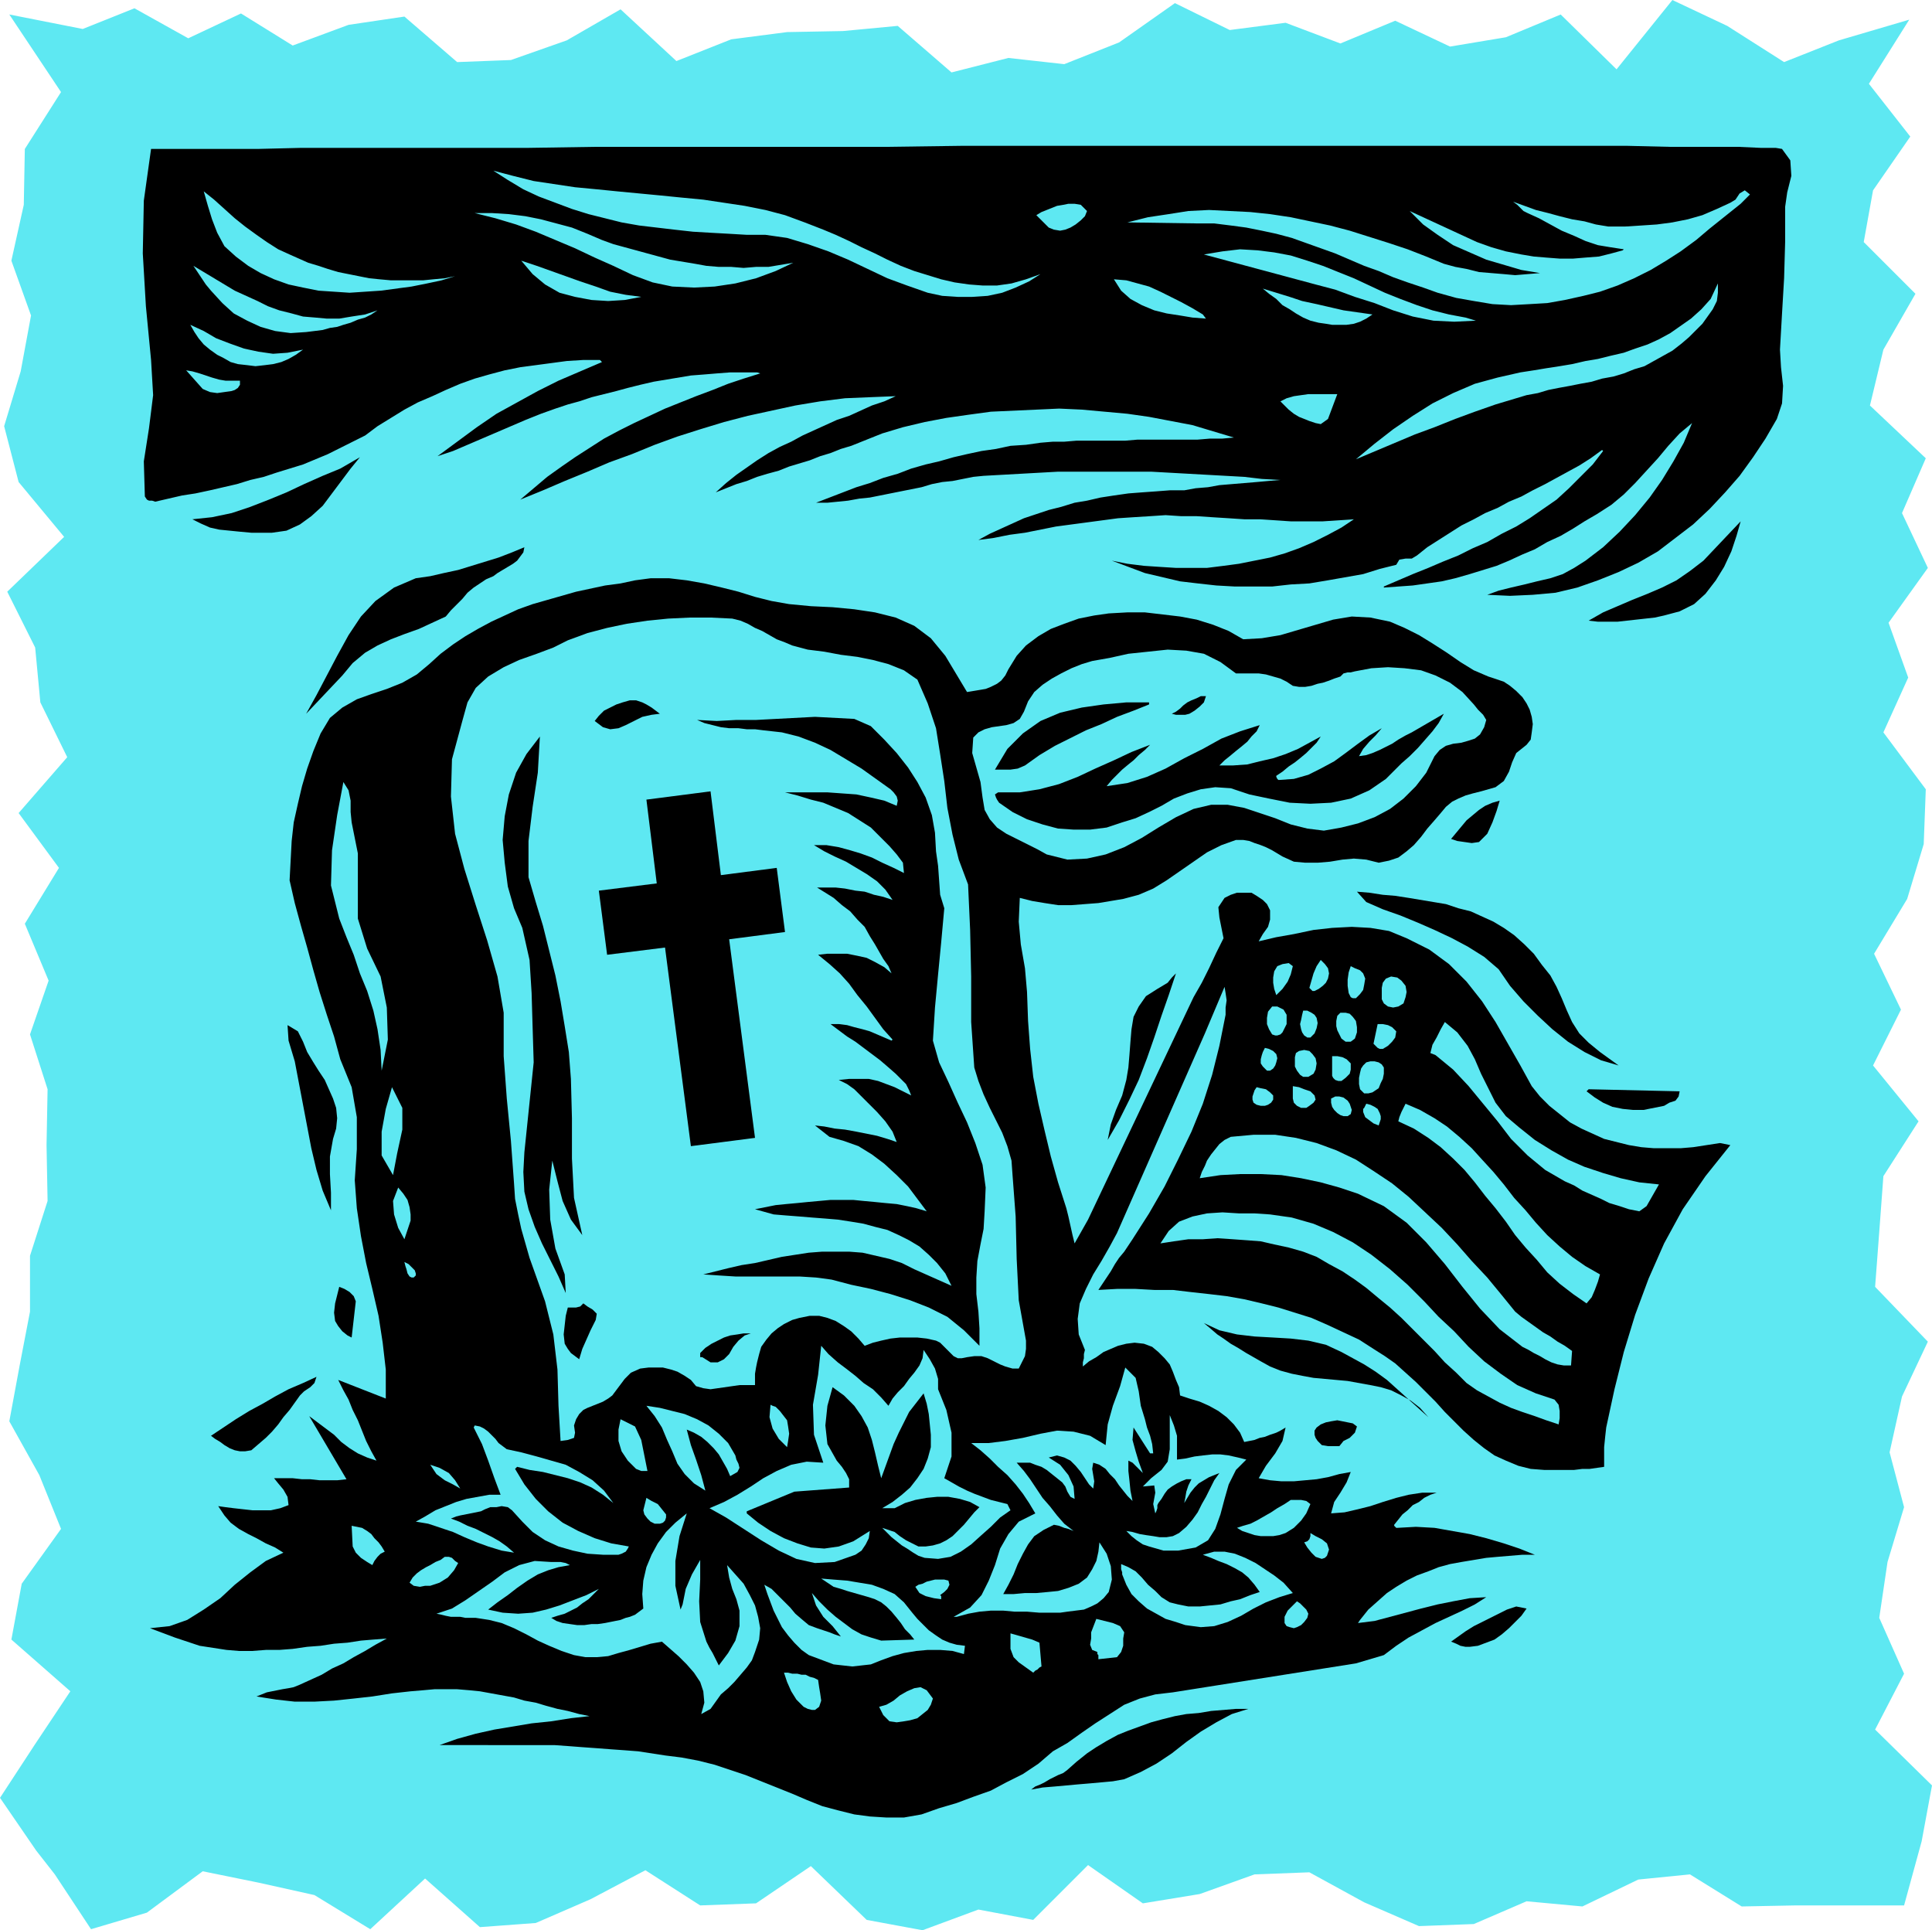 <svg xmlns="http://www.w3.org/2000/svg" width="1.868in" height="1.866in" fill-rule="evenodd" stroke-linecap="round" preserveAspectRatio="none" viewBox="0 0 1868 1866"><style>.pen1{stroke:none}.brush2{fill:#5ee8f2}.brush3{fill:#000}</style><path d="m1841 1842 17-62 10-54-55-54 28-54-24-54 8-54 16-53-14-53 12-54 25-53-51-53 4-53 4-54 34-53-44-54 27-54-26-54 32-53 16-53 2-53-41-55 24-53-19-53 38-53-25-53 23-53-54-51 13-54 31-54-50-50 9-50 36-52-40-51 39-62-68 20-53 21-55-35-53-25-54 67-54-53-53 22-54 9-53-25-53 22-53-20-54 7-53-26-54 38-53 21-54-6-55 14-52-45-53 5-54 1-54 7-53 21-54-50-52 30-54 19-52 2-51-44-54 8-54 20-50-31-51 24-52-29-50 20L9 14l50 75-35 55-1 54-12 54 19 53-10 54-16 53 14 54 44 53-55 53 27 54 5 53 26 53-47 54 39 53-33 54 23 55-18 52 17 53-1 54 1 54-17 53v54l-10 52-10 54 29 52 21 52-38 53-10 54 57 50-34 51-34 52 35 51 18 23 35 53 54-16 54-40 54 11 54 12 54 33 53-49 53 47 54-4 53-23 53-28 53 34 54-2 53-36 54 52 54 10 54-20 53 10 53-53 53 37 55-9 53-19 53-2 53 29 53 23 53-2 51-22 54 5 54-26 50-5 50 31 52-1h105z" class="pen1 brush2"/><path d="m1723 144 8 11 1 15-4 16-2 14v34l-1 35-2 34-2 35 1 17 2 18-1 17-5 15-11 19-12 18-13 18-14 16-15 16-16 15-17 13-17 13-19 11-19 9-20 8-20 7-21 5-22 2-22 1-22-1 11-4 12-3 13-3 12-3 13-3 12-4 11-6 11-7 17-13 16-15 15-16 14-17 12-17 11-18 10-18 8-19-12 10-11 12-10 12-11 12-11 12-11 11-12 10-14 9-12 7-11 7-12 7-13 6-12 7-12 5-13 6-12 5-13 4-13 4-14 4-13 3-14 2-14 2-14 1-14 1v-1l14-6 14-6 15-6 14-6 15-6 14-7 14-6 14-8 14-7 13-8 13-9 13-9 12-11 11-11 12-12 10-13-1-1-11 8-11 7-11 6-11 6-11 6-12 6-11 6-12 5-11 6-12 5-11 6-12 6-11 7-11 7-11 7-10 8-5 3h-6l-6 1-3 5-16 4-16 5-17 3-17 3-18 3-18 1-18 2h-36l-18-1-18-2-17-2-17-4-17-4-16-6-16-6 15 3 16 2 15 1 16 1h30l16-2 15-2 15-3 15-3 14-4 14-5 14-6 14-7 13-7 12-8-15 1-15 1h-31l-15-1-15-1h-15l-15-1-16-1-15-1h-15l-15-1-15 1-16 1-15 1-15 2-15 2-15 2-15 2-15 3-15 3-15 2-15 3-15 2 11-6 11-5 11-5 11-5 12-4 12-4 12-3 13-4 12-2 13-3 13-2 14-2 13-1 14-1 13-1h14l11-2 12-1 11-2 12-1 12-1 12-1 11-1 12-1-18-1-17-2-18-1-18-1-18-1-18-1-18-1h-90l-18 1-18 1-18 1-18 1-10 1-10 2-10 2-10 1-10 2-10 3-10 2-10 2-10 2-10 2-10 2-10 1-11 2-10 1-10 1h-11l13-5 13-5 13-5 13-4 13-5 14-4 13-5 14-4 13-3 14-4 13-3 14-3 14-2 14-3 15-1 14-2 12-1h11l12-1h47l12-1h58l12-1h12l11-1-20-6-20-6-21-4-21-4-21-3-22-2-22-2-22-1-22 1-22 1-22 1-22 3-21 3-21 4-21 5-20 6-10 4-10 4-10 4-10 3-10 4-10 3-10 4-10 3-10 3-10 4-11 3-10 3-10 4-10 3-10 4-10 4 10-9 10-8 10-7 10-7 11-7 11-6 11-5 11-6 11-5 11-5 11-5 12-4 11-5 11-5 12-4 11-5-25 1-24 1-24 3-24 4-23 5-23 5-23 6-23 7-22 7-22 8-22 9-22 8-21 9-22 9-21 9-22 9 13-11 13-11 14-10 13-9 14-9 14-9 15-8 14-7 15-7 15-7 15-6 15-6 16-6 15-6 15-5 16-5-3-1h-26l-13 1-12 1-13 1-12 2-12 2-12 2-13 3-12 3-11 3-12 3-12 3-12 4-11 3-12 4-14 5-15 6-14 6-14 6-14 6-14 6-14 6-15 5 19-14 19-14 19-13 20-11 20-11 20-10 21-9 21-9-2-2h-16l-16 1-15 2-15 2-15 2-15 3-15 4-14 4-14 5-14 6-13 6-14 6-13 7-13 8-13 8-12 9-12 6-12 6-12 6-12 5-12 5-13 4-13 4-12 4-13 3-13 4-13 3-13 3-14 3-13 2-13 3-13 3-3-1h-3l-2-1-2-3-1-34 5-32 4-32-2-34-5-52-3-51 1-51 7-50h103l41-1h219l65-1h282l74-1h643l42 1h66l22 1h14l6 1z" class="pen1 brush3"/><path d="m796 222 12 5 13 6 12 6 13 6 12 6 13 6 13 5 13 4 13 4 13 3 14 2 13 1h14l14-2 14-4 14-5-11 7-13 6-13 5-14 3-15 1h-14l-15-1-14-3-20-7-19-7-19-9-19-9-19-8-20-7-20-6-21-3h-18l-17-1-18-1-17-1-18-2-17-2-17-2-17-3-16-4-16-4-16-5-16-6-16-6-15-7-15-9-14-9 19 5 20 5 20 3 20 3 21 2 20 2 21 2 21 2 20 2 21 2 20 3 20 3 20 4 19 5 19 7 18 7zm-516 24 9 4 9 4 10 3 9 3 10 3 10 2 10 2 10 2 10 1 11 1h31l10-1 11-1 10-2-13 4-14 3-15 3-15 2-15 2-15 1-15 1-15-1-15-1-15-3-14-3-14-5-13-6-12-7-12-9-11-10-7-13-5-13-4-13-4-14 10 8 10 9 10 9 10 8 11 8 10 7 11 7 11 5zm1412-58-4 4-5 5-5 4-5 4-5 4-5 4-5 4-5 4-13 11-15 11-14 9-15 9-16 8-16 7-17 6-16 4-18 4-17 3-17 1-18 1-18-1-18-3-17-3-18-5-14-5-15-5-14-5-14-6-14-5-14-6-14-6-14-5-14-5-14-5-15-4-14-3-15-3-15-2-16-2h-16l-68-1 20-5 20-3 19-3 20-1 20 1 20 1 19 2 20 3 19 4 19 4 19 5 19 6 19 6 18 6 18 7 17 7 11 3 11 2 12 3 12 1 12 1 11 1 12-1 12-1-18-3-17-5-17-5-16-7-16-7-15-10-14-10-13-13 13 6 13 6 13 6 13 6 13 6 14 5 14 4 15 3 12 2 12 1 13 1h13l12-1 13-1 12-3 11-3 1-1-13-2-12-2-12-4-11-5-12-5-11-6-11-6-11-5-4-2-3-3-3-3-4-3 11 4 11 4 12 3 11 3 12 3 12 2 11 3 12 2h16l16-1 15-1 15-2 15-3 14-4 14-6 13-6 5-3 4-6 5-3 5 4zm-641 16-2 5-4 4-5 4-5 3-5 2-5 1-6-1-5-2-12-12 5-3 5-2 5-2 5-2 6-1 5-1h6l6 1 6 6zm-469 28 11 4 11 3 11 3 11 3 11 3 11 3 12 2 12 2 11 2 12 1h12l12 1 12-1h12l12-2 12-2-17 8-19 7-20 5-20 3-20 1-21-1-19-4-19-7-19-9-18-8-19-9-19-8-19-8-19-7-20-6-20-5h17l16 1 16 2 15 3 15 4 15 4 15 6 14 6z" class="pen1 brush2"/><path d="m1417 307 10 3-21 1-20-1-20-4-19-6-18-7-19-6-19-7-19-5-108-29 18-3 17-2 17 1 16 2 16 3 16 5 15 5 15 6 15 6 15 7 15 7 15 6 16 6 15 5 16 4 16 3zm-797-20-16 3-16 1-16-1-16-3-15-4-14-8-12-10-11-13 15 5 14 5 14 5 14 5 15 5 14 5 15 3 15 2zm-255 13-6 4-6 3-7 2-7 3-7 2-6 2-7 1-7 2-16 2-15 1-15-2-14-4-13-6-13-7-11-10-11-12-5-6-4-6-4-6-4-6 10 6 10 6 10 6 10 6 11 5 11 5 10 5 11 4 12 3 11 3 12 1 11 1h12l12-2 13-2 12-4zm798 4 3 4-13-1-12-2-13-2-12-3-12-5-11-6-9-8-7-11 12 1 11 3 11 3 11 5 10 5 10 5 11 6 10 6zm463 28-9 7-9 5-9 5-9 5-10 3-10 4-10 3-11 2-10 3-11 2-10 2-11 2-10 2-10 3-11 2-10 3-20 6-20 7-19 7-20 8-19 7-19 8-19 8-19 8 18-15 18-14 19-13 19-12 20-10 21-9 22-6 22-5 13-2 12-2 13-2 12-2 13-3 12-2 12-3 13-3 11-4 12-4 11-5 11-6 10-7 10-7 10-9 9-10 7-15v9l-1 8-4 8-5 7-5 7-7 7-6 6-7 6zm-299-28-6 4-6 3-6 2-7 1h-14l-6-1-7-1-8-2-7-3-7-4-6-4-7-4-6-6-7-5-6-5 13 4 13 4 12 4 14 3 13 3 13 3 14 2 14 2zM293 338l-7 5-7 4-7 3-8 2-8 1-9 1-8-1-9-1-7-2-7-4-6-3-7-5-6-5-5-6-4-6-4-7 13 6 12 7 13 5 14 5 14 3 14 2 14-1 15-3zm-61 30v4l-2 3-3 2-3 1-7 1-7 1-7-1-7-3-16-18 6 1 7 2 6 2 6 2 7 2 6 1h14zm1061 13-3 8-3 8-3 8-7 5-5-1-6-2-5-2-5-2-5-3-5-4-4-4-4-4 6-3 7-2 7-1 7-1h28z" class="pen1 brush2"/><path d="M263 515h-20l-11-1-10-1-10-1-9-2-9-4-8-4 19-2 19-4 18-6 18-7 17-7 17-8 18-8 17-7 19-11-9 11-9 12-9 12-9 12-11 10-11 8-13 6-14 2zm1346 80-9 2-9 1-9 1-9 1-9 1h-19l-9-1 14-8 14-6 14-6 15-6 14-6 14-7 13-9 13-10 36-38-4 14-5 15-7 15-8 13-10 13-11 10-14 7-15 4zM477 557l-7 3-6 4-6 4-6 5-5 6-6 6-5 5-5 6-13 6-13 6-14 5-13 5-13 6-12 7-12 10-10 12-35 37 10-18 10-19 10-19 11-20 12-18 14-15 18-13 21-9 14-2 13-3 14-3 13-4 13-4 13-4 13-5 12-5-1 5-3 4-3 4-4 3-5 3-5 3-5 3-4 3zm286 27 21 2 21 1 21 2 20 3 20 5 18 8 16 12 14 17 21 35 6-1 6-1 6-1 5-2 6-3 4-3 4-5 3-6 8-13 9-10 12-9 12-7 13-5 14-5 15-3 14-2 18-1h17l17 2 17 2 16 3 16 5 15 6 14 8 18-1 18-3 17-5 17-5 17-5 18-3 18 1 19 4 14 6 14 7 13 8 14 9 13 9 13 8 14 6 15 5 6 4 6 5 6 6 4 6 3 6 2 7 1 7-1 8-1 7-4 5-5 4-5 4-4 9-3 9-5 9-8 6-7 2-7 2-8 2-7 2-7 3-6 3-6 5-5 6-6 7-7 8-6 8-7 8-7 6-8 6-9 3-10 2-12-3-12-1-11 1-12 2-12 1h-12l-11-1-11-5-5-3-5-3-6-3-5-2-6-2-5-2-6-1h-7l-14 5-14 7-13 9-13 9-13 9-13 8-14 6-15 4-12 2-12 2-13 1-13 1h-13l-13-2-12-2-12-3-1 23 2 22 4 23 2 23 1 28 2 27 3 27 5 26 6 26 6 25 7 25 8 25 2 8 2 9 2 9 2 8 13-23 102-215 8-14 7-14 7-15 7-14-2-10-2-10-1-10 6-9 6-3 6-2h14l5 3 6 4 4 4 3 6v9l-2 7-5 7-4 7 17-4 17-3 19-4 18-2 19-1 18 1 18 3 17 7 22 11 19 14 17 17 15 19 13 20 12 21 12 21 11 20 8 10 9 9 10 8 10 8 11 6 11 5 11 5 12 3 12 3 12 2 12 1h26l12-1 13-2 13-2 10 2-24 30-22 32-18 33-15 34-13 35-11 36-9 36-8 37-1 9-1 10v19l-7 1-7 1h-7l-8 1h-29l-13-1-12-3-12-5-11-5-10-7-10-8-10-9-9-9-9-9-9-10-10-10-9-9-10-9-10-9-10-7-11-7-14-9-15-7-15-7-16-7-16-5-16-5-16-4-17-4-17-3-17-2-18-2-17-2h-18l-18-1h-18l-18 1 4-6 4-6 4-6 4-7 4-6 5-6 4-6 4-6 16-25 15-26 13-26 13-27 11-27 9-28 7-28 6-30v-7l1-7-1-7-1-6-19 45-85 193-7 13-8 14-8 13-7 14-6 14-2 15 1 15 6 15-1 4v4l-1 4v4l6-5 7-4 7-5 7-3 7-3 8-2 8-1 9 1 8 3 6 5 6 6 5 6 3 7 3 8 3 7 1 8 9 3 10 3 9 4 9 5 8 6 7 7 6 8 4 9 5-1 5-1 5-2 5-1 5-2 6-2 4-2 5-3-3 13-7 12-9 12-7 12 11 2 11 1h12l11-1 11-1 11-2 11-3 11-2-4 10-6 10-6 9-3 11 13-1 13-3 12-3 12-4 13-4 12-3 13-2h14l-6 2-6 3-5 4-6 3-5 5-5 4-4 5-4 5v1l1 1 1 1h1l18-1 18 1 17 3 17 3 16 4 17 5 15 5 15 6h-12l-12 1-12 1-11 1-12 2-12 2-11 2-11 3-10 4-11 4-10 5-10 6-9 6-9 8-9 8-8 10-2 3 16-2 15-4 15-4 15-4 16-4 15-3 16-3 16-1-11 7-12 6-13 6-13 6-13 7-13 7-12 8-12 9-27 8-177 28-17 2-15 4-15 6-14 9-14 9-13 9-14 10-14 8-14 12-15 10-16 8-15 8-17 6-16 6-17 5-17 6-17 3h-17l-16-1-15-2-16-4-15-4-15-6-14-6-15-6-15-6-15-6-15-5-15-5-16-4-16-3-16-2-13-2-13-2-13-1-14-1-13-1-14-1-13-1-14-1H425l17-6 18-5 18-4 18-3 18-3 19-2 19-3 18-2-10-2-11-3-10-2-11-3-10-3-11-2-10-3-11-2-11-2-11-2-10-1-12-1h-22l-11 1-12 1-18 2-19 3-18 2-19 2-19 1h-19l-18-2-19-3 5-2 5-2 5-1 5-1 5-1 6-1 5-1 5-2 11-5 11-5 10-6 11-5 10-6 11-6 10-6 11-6-13 1-12 1-13 2-13 1-13 2-13 1-14 2-13 1h-13l-13 1h-13l-12-1-13-2-13-2-12-4-12-4-24-9 19-2 17-6 16-10 16-11 14-13 15-12 15-11 17-8-8-5-9-4-9-5-8-4-9-5-8-6-6-7-6-9 7 1 8 1 9 1 9 1h18l9-2 8-3-1-8-4-7-5-6-4-5h18l9 1h8l9 1h17l9-1-36-61 8 6 8 6 8 6 7 7 8 6 8 5 9 4 9 3-5-9-5-10-4-10-4-10-5-10-4-10-5-9-5-10 46 18v-28l-3-26-4-26-6-26-6-25-5-26-4-27-2-27 2-30v-31l-5-29-11-27-6-22-7-21-7-22-6-21-6-22-6-21-6-22-5-22 1-19 1-19 2-18 4-18 4-17 5-17 6-17 7-17 9-15 12-10 14-8 14-5 15-5 15-6 14-8 12-10 11-10 12-9 12-8 12-7 13-7 13-6 13-6 14-5 14-4 14-4 14-4 14-3 14-3 15-2 14-3 15-2h18l17 2 17 3 17 4 16 4 16 5 16 4 17 3z" class="pen1 brush3"/><path d="m766 624 15 4 16 2 16 3 16 2 15 3 15 4 15 6 13 9 10 23 8 24 4 25 4 26 3 26 5 26 6 24 9 24 2 44 1 45v44l3 44 4 13 5 13 6 13 6 12 6 12 5 13 4 14 1 14 3 40 1 41 2 40 7 39v8l-1 7-3 6-3 6h-6l-7-2-5-2-6-3-6-3-6-2h-7l-7 1-5 1h-4l-4-2-3-3-3-3-4-4-3-3-4-2-9-2-9-1h-17l-9 1-9 2-8 2-8 3-6-7-7-7-7-5-8-5-8-3-8-2h-9l-10 2-7 2-8 4-6 4-6 5-5 6-5 7-2 7-2 8-1 5-1 6v11h-15l-7 1-7 1-7 1-7 1-7-1-7-2-5-6-6-4-7-4-6-2-8-2h-14l-8 1-9 4-6 6-6 8-6 8-4 3-5 3-5 2-5 2-5 2-4 2-4 4-3 5-2 6 1 7-1 5-6 2-7 1-2-34-1-35-4-34-8-32-5-14-5-14-5-14-4-14-4-14-3-14-3-15-1-15-3-41-4-41-3-41v-42l-6-35-10-35-11-34-11-35-9-34-4-36 1-36 10-37 5-18 8-14 12-11 15-9 15-7 17-6 16-6 14-7 19-7 19-5 19-4 20-3 20-2 21-1h20l21 1 8 2 7 3 7 4 7 3 7 4 7 4 8 3 7 3zm429 27h22l7 1 7 2 7 2 6 3 6 4 6 1h6l6-1 6-2 5-1 6-2 5-2 6-2 3-3 4-1h3l4-1 16-3 16-1 16 1 16 2 14 5 14 7 12 9 11 12 4 5 5 5 3 5-2 7-4 7-5 4-6 2-7 2-8 1-7 2-6 4-5 6-8 16-10 13-12 12-13 10-15 8-16 6-16 4-17 3-16-2-16-4-15-6-15-5-15-5-16-3h-16l-17 4-17 8-17 10-16 10-17 9-18 7-18 4-19 1-20-5-9-5-10-5-10-5-10-5-9-6-7-8-5-9-2-12-2-15-4-14-4-14 1-15 5-5 6-3 7-2 7-1 7-1 7-2 6-4 4-7 4-10 6-9 8-7 9-6 9-5 10-5 10-4 10-3 17-3 18-4 19-2 19-2 18 1 17 3 16 8 15 11z" class="pen1 brush2"/><path d="m1166 673-2 6-4 4-5 4-5 3-4 1h-9l-4-1 4-2 4-3 3-3 4-3 4-2 5-2 4-2h5zm-528 17-8 1-9 2-8 4-8 4-7 3-8 1-7-2-8-6 4-5 5-5 6-3 6-3 6-2 7-2h6l6 2 4 2 5 3 4 3 4 3zm473-9-15 6-16 6-15 7-15 6-16 8-14 7-15 9-14 10-7 3-7 1h-15l12-20 15-15 17-12 19-8 21-5 21-3 22-2h22v2zm229 72-16 11-18 8-19 4-20 1-20-1-20-4-19-4-18-6-15-1-14 2-13 4-13 5-12 7-12 6-13 6-13 4-15 5-16 2h-16l-15-1-15-4-15-5-14-7-13-9-2-3-1-2-1-3 3-2h21l19-3 19-5 18-7 17-8 18-8 17-8 18-7-5 5-6 5-5 5-5 4-6 5-5 5-5 5-5 6 20-3 19-6 18-8 18-10 18-9 18-10 18-7 19-6-3 6-5 5-4 5-6 5-5 4-6 5-5 4-5 5h13l14-1 12-3 13-3 12-4 12-5 11-6 11-6-4 6-5 5-5 5-6 5-5 4-6 4-6 5-6 4v1l1 2 1 1h1l14-1 14-4 12-6 13-7 11-8 12-9 11-8 12-7-6 7-6 6-6 7-4 7 7-1 6-2 7-3 6-3 6-3 6-4 7-4 6-3 31-18-5 9-6 8-7 8-7 8-8 8-8 7-8 8-7 7zm-498-51 13 13 12 13 11 14 9 14 8 15 6 17 3 17 1 18 2 14 1 14 1 14 4 13-3 33-3 31-3 32-2 32 6 21 9 19 9 20 9 19 8 20 7 21 3 22-1 23-1 17-3 15-3 16-1 16v16l2 17 1 16v17l-15-15-16-13-18-9-18-7-19-6-19-5-19-4-19-5-15-2-16-1h-62l-16-1-15-1 12-3 12-3 13-3 13-2 13-3 13-3 13-2 13-2 13-1h26l13 1 13 3 13 3 12 4 12 6 36 16-6-12-8-10-8-8-9-8-10-6-10-5-11-5-12-3-11-3-12-2-13-2-12-1-13-1-12-1-13-1-12-1-18-5 10-2 10-2 10-1 11-1 10-1 11-1 11-1h22l10 1 11 1 10 1 11 1 10 2 9 2 10 3-9-12-9-12-11-11-12-11-12-9-13-8-14-5-14-4-14-11 9 1 10 2 10 1 11 2 10 2 10 2 10 3 9 3-4-10-7-10-8-9-8-8-7-7-7-7-7-5-8-4 10-1h19l9 2 8 3 8 3 8 4 8 4-2-5-3-6-5-5-5-5-8-7-7-6-8-6-8-6-8-6-8-5-8-6-8-6h8l8 1 7 2 8 2 7 2 7 3 7 3 7 3 1-1-9-10-8-11-8-11-9-11-8-11-9-10-10-9-11-9 9-1h19l10 2 9 2 8 4 9 5 7 6-3-7-5-7-4-7-4-7-5-8-5-9-7-7-7-8-8-6-8-7-8-5-8-5h18l9 1 10 2 9 1 9 3 9 2 9 3-7-10-8-8-10-7-10-6-10-6-11-5-10-5-10-6h12l12 2 11 3 10 3 11 4 10 5 11 5 10 5-1-10-6-8-7-8-8-8-10-10-11-7-11-7-12-5-12-5-12-3-13-4-12-3h41l14 1 14 1 14 3 13 3 12 5 1-5-1-4-3-4-3-3-14-10-14-10-15-9-15-9-15-7-16-6-16-4-18-2-8-1h-8l-8-1h-9l-8-1-8-2-8-2-7-3 19 1 19-1h19l19-1 19-1 19-1 19 1 19 1 16 7zM511 848l7 24 7 23 6 24 6 24 5 25 4 24 4 25 2 26 1 38v39l2 38 8 36-11-15-8-18-5-19-5-20-3 28 1 29 5 28 9 25 1 18-7-16-8-16-8-16-7-16-6-17-4-17-1-19 1-19 9-87-1-33-1-34-2-32-7-31-8-19-6-21-3-23-2-22 2-23 4-21 7-21 10-18 13-17-2 35-5 33-4 33v35z" class="pen1 brush3"/><path d="m340 795 6 30v63l9 29 13 27 6 30 1 31-6 30-1-20-3-20-4-18-6-19-7-17-6-18-7-17-7-18-8-32 1-34 5-34 6-32 5 8 2 10v11l1 10z" class="pen1 brush2"/><path d="m1430 814-7 1-7-1-7-1-6-2 5-6 5-6 5-6 6-5 6-5 6-4 7-3 7-2-3 10-4 11-5 11-8 8zm61 119 8 10 6 11 5 11 5 12 5 11 7 11 9 9 11 9 18 13-17-5-16-8-16-10-15-12-14-13-14-14-13-15-11-16-14-12-16-10-15-8-17-8-16-7-17-7-17-6-16-7-9-10 12 1 13 2 12 1 13 2 12 2 12 2 12 2 12 4 12 3 11 5 11 5 10 6 10 7 10 9 9 9 8 11z" class="pen1 brush3"/><path d="m1284 946-2 4-3 3-4 3-4 2h-2l-1-1-1-1-1-1 2-7 2-7 3-7 4-6 4 4 3 4 1 5-1 5zm-34-12-2 8-3 7-5 7-6 6-2-6-1-6v-5l1-6 3-5 5-2 6-1 4 3zm70 12-1 6-1 5-3 4-4 4h-3l-2-1-1-2-1-2-1-7v-6l1-7 2-6 4 2 5 2 3 3 2 5z" class="pen1 brush2"/><path d="m1071 1102 3-15 5-14 6-14 4-15 2-12 1-12 1-13 1-12 2-12 5-10 7-10 11-7 5-3 5-3 4-5 4-4-7 21-7 20-7 21-7 20-8 21-9 19-10 20-11 19z" class="pen1 brush3"/><path d="m1359 953 1 6-1 5-2 6-5 3-5 1-5-1-4-3-2-4v-11l1-5 3-4 5-2 6 1 4 3 4 5zm-115 28v9l-2 4-2 4-2 2-3 1h-2l-3-1-3-5-2-5v-6l1-6 4-5h5l6 3 3 5zm29 3 1 5-1 5-2 5-4 4h-3l-3-2-2-3-1-3-1-5 1-4 1-5 1-4h4l4 2 3 2 2 3zm38 3 1 6v5l-2 6-4 3h-5l-4-3-2-4-2-4-1-4v-5l1-5 3-3h5l4 1 3 3 3 4zm158 103 15 12 16 10 16 9 16 7 18 6 17 5 18 4 19 2-4 7-4 7-4 7-7 5-10-2-9-3-10-3-8-4-9-4-9-4-8-5-9-4-19-11-17-14-16-16-13-17-14-17-14-17-15-16-17-14-5-2 2-8 4-7 4-8 4-7 12 10 10 13 7 13 6 14 7 14 7 14 10 13 13 11zm-119-93-1 6-3 4-4 4-5 3h-3l-2-1-2-2-2-2 4-19h5l5 1 4 2 4 4z" class="pen1 brush2"/><path d="m303 1027 5 8 6 9 4 9 4 9 3 9 1 10-1 10-3 10-3 17v17l1 18v17l-8-19-6-20-5-21-4-21-4-21-4-21-4-21-6-20-1-15 10 6 5 10 4 10 6 10z" class="pen1 brush3"/><path d="m1235 1023-1 4-1 3-2 3-3 2h-3l-2-2-2-2-2-3v-4l1-4 1-3 2-4 4 1 4 2 3 3 1 4zm37 0 1 5-1 6-2 4-5 3h-5l-3-2-3-4-2-4v-9l1-4 3-2 5-1 5 1 3 3 3 4zm34 5v6l-1 4-4 4-4 3h-3l-3-1-2-2-1-2v-19h5l5 1 4 2 4 4zm32 4v6l-1 5-2 4-2 5-3 2-3 2-4 1h-4l-4-4-1-5v-6l1-5 1-4 2-3 3-3 4-1h4l4 1 3 2 2 3zm-67 27 1 4-2 3-4 3-3 2h-5l-4-2-3-3-1-4v-12l6 1 5 2 6 2 4 4zm-891 77-11-19v-23l4-22 6-21 10 20v21l-5 23-4 21zm851-77v4l-2 3-3 2-3 1h-4l-4-1-3-2-1-3v-3l1-3 1-3 2-3 4 1 5 1 4 3 3 3z" class="pen1 brush2"/><path d="m1624 1055-1 5-3 4-6 2-5 3-10 2-10 2h-10l-10-1-10-2-9-4-8-5-8-6 2-2 88 2z" class="pen1 brush3"/><path d="m1303 1064 2 3 1 3 1 3-1 4-3 2h-4l-3-1-3-2-3-3-2-3-1-4v-4l4-2h4l4 1 4 3zm244 168-2 7-3 8-3 7-5 6-13-9-13-10-12-11-10-12-11-12-10-12-9-13-10-13-10-12-10-13-10-12-11-11-12-11-12-9-14-9-15-7 1-4 2-5 2-4 2-4 14 6 14 8 12 8 12 10 12 11 10 11 11 12 10 12 10 13 11 12 10 12 11 12 12 11 12 10 13 9 14 8zm-213-156 1 3v3l-1 3-1 3-5-2-4-3-4-3-2-5v-3l1-1 1-2 1-2 4 1 4 2 3 2 2 4zm131 192 6 5 7 5 7 5 7 5 7 4 7 5 7 4 7 5-1 14h-7l-6-1-6-2-6-3-5-3-6-3-5-3-6-3-22-17-19-20-17-21-17-22-18-21-19-19-22-16-25-12-18-6-18-5-19-4-19-3-20-1h-20l-19 1-20 3 2-6 3-6 2-5 4-6 4-5 4-5 5-4 6-3 22-2h21l20 3 20 5 19 7 19 9 17 11 18 12 16 13 16 15 16 15 15 16 14 16 15 16 14 17 13 16zm-1068-94v6l-2 6-2 6-2 6-6-11-4-13-1-13 5-13 5 6 4 6 2 7 1 7z" class="pen1 brush2"/><path d="m1377 1258 14 15 15 14 14 15 15 14 16 12 16 11 18 8 18 6 4 5 1 6v7l-1 6-12-4-11-4-12-4-11-4-11-5-11-6-11-6-10-7-10-10-11-10-10-11-11-11-10-10-11-11-11-10-11-9-12-10-11-8-12-8-13-7-12-7-13-5-14-4-14-3-13-3-13-1-14-1-15-1-14 1h-14l-14 2-13 2 8-12 10-9 13-5 14-3 15-1 16 1h15l15 1 21 3 21 6 19 8 19 10 18 12 18 14 17 15 16 16zm-975-27v2l-2 2h-2l-2-1-2-3-1-4-1-3-1-4 4 2 3 3 3 3 1 3z" class="pen1 brush2"/><path d="m344 1258-4 35-4-2-5-4-4-5-3-5-1-8 1-9 2-8 2-8 5 2 5 3 4 4 2 5zm232 18-5 10-4 9-4 9-3 10-4-3-4-3-3-4-3-5-1-9 1-9 1-9 2-8h8l4-1 3-3 4 3 5 3 4 4-1 6zm721 31 11 6 11 6 11 7 11 8 10 9 10 9 10 9 10 9-8-9-9-7-9-5-10-5-10-3-10-2-11-2-11-2-11-1-11-1-11-1-11-2-10-2-11-3-10-4-9-5-7-4-7-4-8-5-7-4-7-5-6-4-7-6-6-5 15 7 17 4 17 2 18 1 17 1 17 2 17 4 15 7zm-571-18-6 2-6 5-5 6-4 7-5 5-6 3h-7l-8-5h-2v-4l5-5 6-4 6-3 6-3 6-2 7-1 6-1h7z" class="pen1 brush3"/><path d="m859 1359 4-7 5-6 6-6 5-7 5-6 5-7 3-7 1-8 6 9 5 9 3 10v10l8 20 5 22v23l-7 21 7 4 7 4 8 4 7 3 8 3 8 3 8 2 8 2 3 6-10 7-9 9-9 8-10 9-10 7-10 5-12 2-13-1-6-2-5-3-6-4-5-3-5-4-5-4-5-5-4-4 6 2 6 2 5 4 6 4 6 3 6 3h7l7-1 7-2 6-3 6-4 5-5 6-6 5-6 5-6 5-5-9-5-10-3-11-2h-11l-10 1-11 2-10 3-10 5h-12l10-6 9-7 8-7 7-9 6-9 4-10 3-11v-12l-1-10-1-10-2-10-3-10-7 9-7 9-5 10-5 10-5 11-4 11-4 11-4 11-3-12-3-13-3-12-4-12-6-11-7-10-10-10-11-8-5 18-2 19 2 18 9 16 5 6 4 6 3 6v8l-53 4-46 19v2l11 9 12 8 13 7 13 5 13 4 13 1 14-2 14-5 16-10-1 7-3 6-4 6-6 4-20 7-19 1-18-4-17-8-17-10-17-11-17-11-16-9 14-6 13-7 13-8 12-8 13-7 14-6 15-3 16 1-9-27-1-29 5-29 3-28 7 8 9 8 8 6 9 7 8 7 9 6 8 8 7 8z" class="pen1 brush2"/><path d="m1107 1372 2 8 3 8 2 8 1 9h-3l-16-25-1 12 3 11 3 10 4 11-4-4-3-3-3-3-4-2v10l1 9 1 10 2 10-5-5-4-5-4-5-4-6-5-5-4-5-6-4-6-2-1 6 1 6 1 6-1 7-4-4-4-6-4-6-5-6-5-5-6-3-7-2-8 2 11 7 8 10 5 11 1 12-4-2-3-5-2-5-3-4-5-4-5-4-5-4-5-3-6-2-5-2h-13l7 8 6 8 6 9 6 9 7 8 7 9 7 8 9 7-5-2-4-1-5-2-5-1-10 5-9 6-6 8-5 9-5 10-4 10-5 10-5 9h10l11-1h11l11-1 10-1 10-3 10-4 8-6 5-8 4-8 2-9 1-9 7 11 4 12 1 13-3 12-5 6-6 5-6 3-7 3-8 1-8 1-7 1h-20l-12-1h-12l-11-1h-12l-11 1-11 2-11 3h-3l16-9 11-12 7-14 6-15 5-16 8-14 10-12 16-8-6-10-6-9-7-9-8-9-9-8-8-8-9-8-9-7h17l16-2 17-3 17-4 16-3 16 1 16 4 15 9 2-20 5-18 7-19 5-18 10 10 3 13 2 14 4 13z" class="pen1 brush2"/><path d="m306 1331-2 6-4 4-6 4-4 4-5 7-5 7-6 7-5 7-6 7-6 6-7 6-7 6-6 1h-5l-5-1-5-2-5-3-4-3-5-3-4-3 12-8 12-8 13-8 13-7 12-7 13-7 14-6 13-6z" class="pen1 brush3"/><path d="m761 1373 1 6 1 7-1 7-1 6-8-8-6-10-3-11 1-12 2 1 3 1 2 2 2 2 7 9zm-50 34 1 4 2 4 1 4-2 4-7 4-3-7-4-7-4-7-5-6-6-6-6-5-7-4-7-3 4 15 5 14 5 15 4 15-11-7-9-9-7-10-5-12-5-11-5-12-7-11-8-10 13 2 12 3 12 3 12 5 11 6 10 8 9 9 7 12zm427 4 8-1 9-2 8-1 9-1h8l8 1 9 2 8 2-10 10-7 14-4 14-4 15-5 14-7 11-12 7-17 3h-14l-7-2-7-2-6-2-6-4-5-4-5-5 6 1 7 2 6 1 7 1 6 1h7l6-1 6-3 7-6 6-7 5-7 4-8 4-7 4-8 4-8 5-7-5 2-5 2-5 3-5 3-4 4-4 5-3 5-3 5 1-5 1-6 2-6 3-6h-5l-5 2-4 2-5 3-4 3-3 4-3 5-3 4-1 2v3l-1 3-1 2-2-9 2-11-1-7-11 1 8-8 10-8 6-8 2-12v-33l4 10 3 10v23zm-512 11h-6l-5-2-4-4-4-4-6-9-3-10v-11l2-10 14 7 6 13 3 15 3 15z" class="pen1 brush2"/><path d="m1312 1379-2 6-5 5-6 3-4 5h-11l-6-1-4-4-2-3-1-3v-4l2-3 4-3 5-2 5-1 6-1 5 1 5 1 5 1 4 3z" class="pen1 brush3"/><path d="m490 1401 14 3 15 4 14 4 14 4 13 7 13 8 11 10 9 12-10-8-11-7-11-5-12-4-12-3-12-3-13-2-12-3-2 2 9 15 11 14 12 12 14 11 15 8 16 7 16 5 17 3-1 2-2 3-4 2-3 1h-15l-15-1-14-3-14-4-13-6-12-8-10-10-10-11-4-3-6-1-5 1h-6l-5 2-4 2-5 1-5 1-5 1-5 1-4 1-5 2 8 3 8 4 8 3 8 4 8 4 7 4 7 5 7 6-12-2-13-4-11-4-12-5-11-5-12-4-12-4-12-2 9-5 10-6 10-4 10-4 10-3 11-2 11-2h11l-6-16-6-17-6-16-8-16 1-2 5 1 4 2 4 3 3 3 4 4 3 4 4 3 4 3z" class="pen1 brush2"/><path d="m445 1439-7-4-8-4-8-6-6-9 9 3 9 5 6 7 5 8zm199 25v3l-1 3-2 2-3 1h-5l-4-2-3-3-3-4-1-4 1-4 1-4 1-4 5 3 6 3 4 5 4 5zm623-10-4 9-5 7-7 7-8 5-6 2-6 1h-12l-6-1-6-2-6-2-5-3 6-2 7-2 6-3 7-4 7-4 6-4 7-4 6-4h10l5 1 4 3z" class="pen1 brush2"/><path d="m664 1463-7 22-4 24v24l5 23 2-5 1-5 1-5 1-5 3-7 3-7 4-7 4-7v19l-1 21 1 20 6 19 3 6 3 5 3 6 3 6 9-12 7-12 4-14v-15l-3-11-4-10-3-11-2-12 8 9 8 9 6 11 5 10 3 11 2 11-1 11-4 12-3 8-5 7-6 7-6 7-6 6-7 6-5 7-5 7-9 5 3-11-1-11-3-9-6-9-7-8-8-8-8-7-8-7-11 2-10 3-10 3-11 3-10 3-11 1h-11l-11-2-12-4-12-5-11-5-11-6-12-6-12-5-12-3-13-2h-10l-5-1h-9l-5-1-4-1-5-1 15-5 13-8 13-9 13-9 12-9 14-7 15-4 16 1h9l5 1 4 2-11 2-10 3-10 4-10 6-10 7-9 7-10 7-9 7 14 3 15 1 14-1 13-3 13-4 13-5 13-5 12-6-5 5-5 5-6 4-5 4-6 3-6 3-7 2-6 2 5 3 6 2 7 1 7 1h7l7-1h6l7-1 5-1 5-1 5-1 5-2 4-1 5-2 4-3 4-3-1-14 1-13 3-13 5-12 6-11 8-11 9-9 11-9zm-292 37-4 2-3 3-3 4-2 4-5-3-6-4-5-5-3-6-1-20 5 1 5 1 5 3 4 3 3 4 4 4 3 4 3 5zm913-2-1 3-1 3-2 2-3 1-6-2-4-4-4-5-3-5 3-1 2-2 1-3v-3l5 3 6 3 5 4 2 6zm-35 42-13 4-13 5-12 6-12 7-13 6-13 4-13 1-15-2-9-3-10-3-9-5-9-5-8-7-7-7-5-9-4-10v-2l-1-3v-5l7 3 7 4 6 6 6 7 7 6 6 6 8 5 8 2 10 2h11l10-1 10-1 10-3 9-2 10-4 9-3-5-7-6-7-6-5-7-4-8-4-8-3-7-3-8-3 11-3h10l10 2 10 4 10 5 9 6 9 6 9 7 9 10zm-807-29-4 7-6 7-8 5-9 3h-5l-5 1-6-1-4-3 3-5 4-4 4-3 5-3 4-2 5-3 5-2 4-3h4l3 1 3 3 3 2zm439 48 5 6 6 6 5 5 7 5 6 4 7 3 7 2 8 1-1 8-11-3-12-1h-12l-11 1-12 2-11 3-11 4-10 4-9 1-9 1-9-1-9-1-8-3-8-3-8-3-7-5-7-7-6-7-6-8-4-8-4-8-3-8-3-8-3-9 7 4 6 6 6 6 6 6 5 6 7 6 6 5 8 3 6 2 6 2 5 2 6 2-8-10-9-9-7-11-4-12 7 8 8 8 8 7 8 6 8 6 9 5 9 3 10 3 32-1-4-5-5-5-4-6-4-5-5-6-5-5-5-4-6-3-6-2-7-2-7-2-7-2-6-2-7-2-6-4-6-4 12 1 13 1 12 2 12 2 11 4 11 5 9 8 8 10zm35-31 1 4-2 4-3 3-4 3 1 1v3l-7-1-8-2-6-3-4-6 3-2 4-1 4-2 4-1 4-1h9l4 1zm348 32-1 4-3 4-3 3-4 2-3 1-4-1-3-1-2-3v-6l3-6 4-4 5-5 3 2 3 3 3 3 2 4z" class="pen1 brush2"/><path d="m1476 1555-5 7-6 6-6 6-7 6-7 5-8 3-8 3-8 1h-4l-5-1-4-2-5-2 7-5 7-5 8-5 8-4 8-4 8-4 8-4 9-3 10 2z" class="pen1 brush3"/><path d="m1087 1578-1 6v7l-2 6-4 5-18 2v-4l-1-1v-2l-5-2-2-5 1-6v-6l5-13 8 2 8 2 7 3 4 6zm-82 10 2 23-2 1-2 2-2 1-2 2-7-5-7-5-5-5-3-8v-15l7 2 7 2 7 2 7 3zm-214 36 1 7 1 6 1 7-2 6-4 3h-3l-4-1-4-2-7-7-5-8-4-9-3-9h4l4 1h5l4 1h4l4 2 4 1 4 2zm111 18-2 6-3 5-5 4-5 4-7 2-6 1-7 1-7-1-3-3-3-3-2-4-2-4 7-2 7-4 6-5 7-4 7-3 6-1 6 3 6 8z" class="pen1 brush2"/><path d="m1207 1652-16 5-15 8-15 9-14 10-14 11-15 10-15 8-16 7-11 2-11 1-11 1-12 1-11 1-11 1-12 1-11 2 4-3 5-2 4-2 5-3 4-2 4-2 5-2 4-3 9-8 10-8 9-6 10-6 11-6 10-4 11-4 11-4 11-3 12-3 11-2 12-1 12-2 12-1 12-1h12zM751 839l-54 7-10-81-62 8 10 81-56 7 8 62 56-7 25 192 62-8-25-192 54-7-8-62z" class="pen1 brush3"/></svg>
